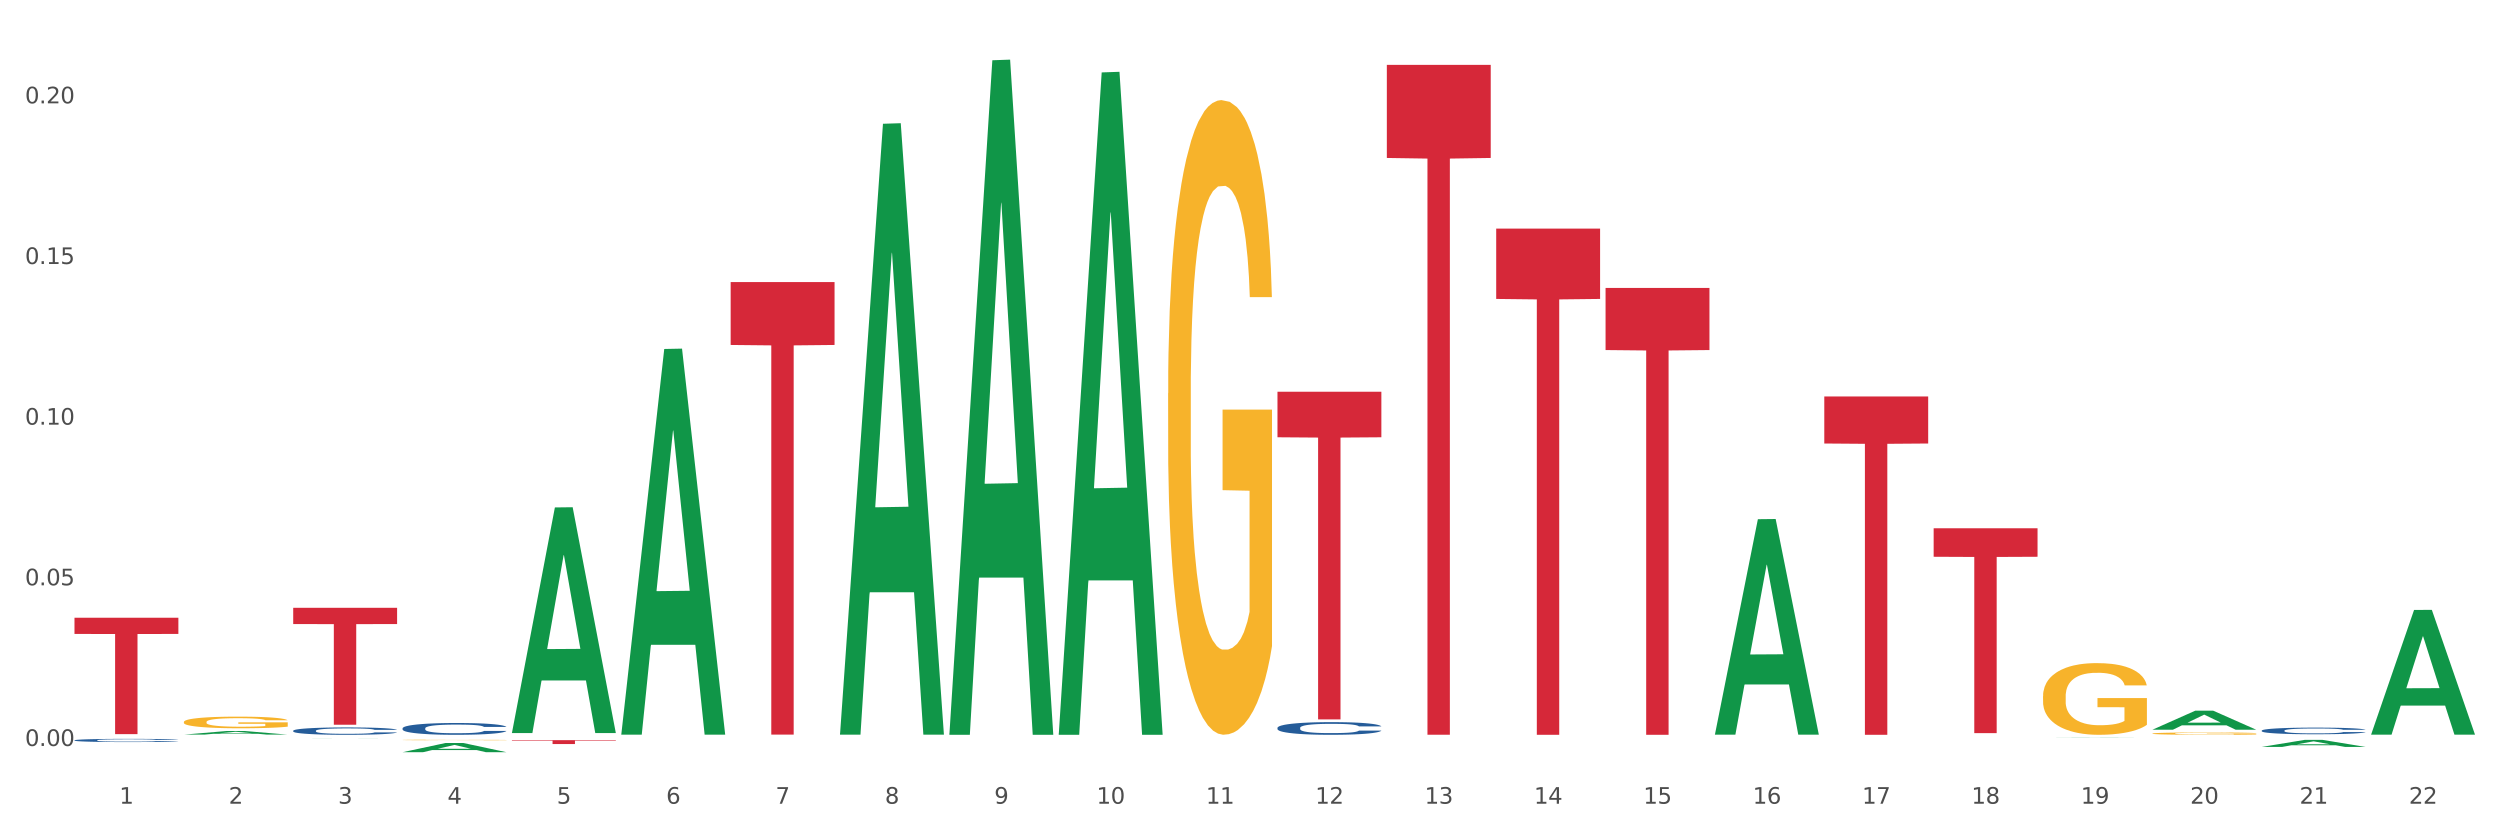<?xml version="1.0" encoding="utf-8" standalone="no"?>
<!DOCTYPE svg PUBLIC "-//W3C//DTD SVG 1.1//EN"
  "http://www.w3.org/Graphics/SVG/1.1/DTD/svg11.dtd">
<svg xmlns:xlink="http://www.w3.org/1999/xlink" width="1080pt" height="360pt" viewBox="0 0 1080 360" xmlns="http://www.w3.org/2000/svg" version="1.1">
 <rect x="0" y="0" width="1080" height="360" fill="#333333" stroke="none"/>
 <defs>
  <style type="text/css">*{stroke-linejoin: round; stroke-linecap: butt}</style>
 </defs>
 <g id="figure_1">
  <g id="patch_1">
   <path d="M 0 360 
L 1080 360 
L 1080 0 
L 0 0 
z
" style="fill: #ffffff; stroke: #ffffff; stroke-linejoin: miter"/>
  </g>
  <g id="axes_1">
   <g id="matplotlib.axis_1">
    <g id="xtick_1">
     <g id="text_1">
      <!-- 1 -->
      <g style="fill: #4d4d4d" transform="translate(51.562 347.204) scale(0.096 -0.096)">
       <defs>
        <path id="DejaVuSans-31" d="M 794 531 
L 1825 531 
L 1825 4091 
L 703 3866 
L 703 4441 
L 1819 4666 
L 2450 4666 
L 2450 531 
L 3481 531 
L 3481 0 
L 794 0 
L 794 531 
z
" transform="scale(0.016)"/>
       </defs>
       <use xlink:href="#DejaVuSans-31"/>
      </g>
     </g>
    </g>
    <g id="xtick_2">
     <g id="text_2">
      <!-- 2 -->
      <g style="fill: #4d4d4d" transform="translate(98.807 347.204) scale(0.096 -0.096)">
       <defs>
        <path id="DejaVuSans-32" d="M 1228 531 
L 3431 531 
L 3431 0 
L 469 0 
L 469 531 
Q 828 903 1448 1529 
Q 2069 2156 2228 2338 
Q 2531 2678 2651 2914 
Q 2772 3150 2772 3378 
Q 2772 3750 2511 3984 
Q 2250 4219 1831 4219 
Q 1534 4219 1204 4116 
Q 875 4013 500 3803 
L 500 4441 
Q 881 4594 1212 4672 
Q 1544 4750 1819 4750 
Q 2544 4750 2975 4387 
Q 3406 4025 3406 3419 
Q 3406 3131 3298 2873 
Q 3191 2616 2906 2266 
Q 2828 2175 2409 1742 
Q 1991 1309 1228 531 
z
" transform="scale(0.016)"/>
       </defs>
       <use xlink:href="#DejaVuSans-32"/>
      </g>
     </g>
    </g>
    <g id="xtick_3">
     <g id="text_3">
      <!-- 3 -->
      <g style="fill: #4d4d4d" transform="translate(146.052 347.204) scale(0.096 -0.096)">
       <defs>
        <path id="DejaVuSans-33" d="M 2597 2516 
Q 3050 2419 3304 2112 
Q 3559 1806 3559 1356 
Q 3559 666 3084 287 
Q 2609 -91 1734 -91 
Q 1441 -91 1130 -33 
Q 819 25 488 141 
L 488 750 
Q 750 597 1062 519 
Q 1375 441 1716 441 
Q 2309 441 2620 675 
Q 2931 909 2931 1356 
Q 2931 1769 2642 2001 
Q 2353 2234 1838 2234 
L 1294 2234 
L 1294 2753 
L 1863 2753 
Q 2328 2753 2575 2939 
Q 2822 3125 2822 3475 
Q 2822 3834 2567 4026 
Q 2313 4219 1838 4219 
Q 1578 4219 1281 4162 
Q 984 4106 628 3988 
L 628 4550 
Q 988 4650 1302 4700 
Q 1616 4750 1894 4750 
Q 2613 4750 3031 4423 
Q 3450 4097 3450 3541 
Q 3450 3153 3228 2886 
Q 3006 2619 2597 2516 
z
" transform="scale(0.016)"/>
       </defs>
       <use xlink:href="#DejaVuSans-33"/>
      </g>
     </g>
    </g>
    <g id="xtick_4">
     <g id="text_4">
      <!-- 4 -->
      <g style="fill: #4d4d4d" transform="translate(193.297 347.204) scale(0.096 -0.096)">
       <defs>
        <path id="DejaVuSans-34" d="M 2419 4116 
L 825 1625 
L 2419 1625 
L 2419 4116 
z
M 2253 4666 
L 3047 4666 
L 3047 1625 
L 3713 1625 
L 3713 1100 
L 3047 1100 
L 3047 0 
L 2419 0 
L 2419 1100 
L 313 1100 
L 313 1709 
L 2253 4666 
z
" transform="scale(0.016)"/>
       </defs>
       <use xlink:href="#DejaVuSans-34"/>
      </g>
     </g>
    </g>
    <g id="xtick_5">
     <g id="text_5">
      <!-- 5 -->
      <g style="fill: #4d4d4d" transform="translate(240.542 347.204) scale(0.096 -0.096)">
       <defs>
        <path id="DejaVuSans-35" d="M 691 4666 
L 3169 4666 
L 3169 4134 
L 1269 4134 
L 1269 2991 
Q 1406 3038 1543 3061 
Q 1681 3084 1819 3084 
Q 2600 3084 3056 2656 
Q 3513 2228 3513 1497 
Q 3513 744 3044 326 
Q 2575 -91 1722 -91 
Q 1428 -91 1123 -41 
Q 819 9 494 109 
L 494 744 
Q 775 591 1075 516 
Q 1375 441 1709 441 
Q 2250 441 2565 725 
Q 2881 1009 2881 1497 
Q 2881 1984 2565 2268 
Q 2250 2553 1709 2553 
Q 1456 2553 1204 2497 
Q 953 2441 691 2322 
L 691 4666 
z
" transform="scale(0.016)"/>
       </defs>
       <use xlink:href="#DejaVuSans-35"/>
      </g>
     </g>
    </g>
    <g id="xtick_6">
     <g id="text_6">
      <!-- 6 -->
      <g style="fill: #4d4d4d" transform="translate(287.787 347.204) scale(0.096 -0.096)">
       <defs>
        <path id="DejaVuSans-36" d="M 2113 2584 
Q 1688 2584 1439 2293 
Q 1191 2003 1191 1497 
Q 1191 994 1439 701 
Q 1688 409 2113 409 
Q 2538 409 2786 701 
Q 3034 994 3034 1497 
Q 3034 2003 2786 2293 
Q 2538 2584 2113 2584 
z
M 3366 4563 
L 3366 3988 
Q 3128 4100 2886 4159 
Q 2644 4219 2406 4219 
Q 1781 4219 1451 3797 
Q 1122 3375 1075 2522 
Q 1259 2794 1537 2939 
Q 1816 3084 2150 3084 
Q 2853 3084 3261 2657 
Q 3669 2231 3669 1497 
Q 3669 778 3244 343 
Q 2819 -91 2113 -91 
Q 1303 -91 875 529 
Q 447 1150 447 2328 
Q 447 3434 972 4092 
Q 1497 4750 2381 4750 
Q 2619 4750 2861 4703 
Q 3103 4656 3366 4563 
z
" transform="scale(0.016)"/>
       </defs>
       <use xlink:href="#DejaVuSans-36"/>
      </g>
     </g>
    </g>
    <g id="xtick_7">
     <g id="text_7">
      <!-- 7 -->
      <g style="fill: #4d4d4d" transform="translate(335.032 347.204) scale(0.096 -0.096)">
       <defs>
        <path id="DejaVuSans-37" d="M 525 4666 
L 3525 4666 
L 3525 4397 
L 1831 0 
L 1172 0 
L 2766 4134 
L 525 4134 
L 525 4666 
z
" transform="scale(0.016)"/>
       </defs>
       <use xlink:href="#DejaVuSans-37"/>
      </g>
     </g>
    </g>
    <g id="xtick_8">
     <g id="text_8">
      <!-- 8 -->
      <g style="fill: #4d4d4d" transform="translate(382.276 347.204) scale(0.096 -0.096)">
       <defs>
        <path id="DejaVuSans-38" d="M 2034 2216 
Q 1584 2216 1326 1975 
Q 1069 1734 1069 1313 
Q 1069 891 1326 650 
Q 1584 409 2034 409 
Q 2484 409 2743 651 
Q 3003 894 3003 1313 
Q 3003 1734 2745 1975 
Q 2488 2216 2034 2216 
z
M 1403 2484 
Q 997 2584 770 2862 
Q 544 3141 544 3541 
Q 544 4100 942 4425 
Q 1341 4750 2034 4750 
Q 2731 4750 3128 4425 
Q 3525 4100 3525 3541 
Q 3525 3141 3298 2862 
Q 3072 2584 2669 2484 
Q 3125 2378 3379 2068 
Q 3634 1759 3634 1313 
Q 3634 634 3220 271 
Q 2806 -91 2034 -91 
Q 1263 -91 848 271 
Q 434 634 434 1313 
Q 434 1759 690 2068 
Q 947 2378 1403 2484 
z
M 1172 3481 
Q 1172 3119 1398 2916 
Q 1625 2713 2034 2713 
Q 2441 2713 2670 2916 
Q 2900 3119 2900 3481 
Q 2900 3844 2670 4047 
Q 2441 4250 2034 4250 
Q 1625 4250 1398 4047 
Q 1172 3844 1172 3481 
z
" transform="scale(0.016)"/>
       </defs>
       <use xlink:href="#DejaVuSans-38"/>
      </g>
     </g>
    </g>
    <g id="xtick_9">
     <g id="text_9">
      <!-- 9 -->
      <g style="fill: #4d4d4d" transform="translate(429.521 347.204) scale(0.096 -0.096)">
       <defs>
        <path id="DejaVuSans-39" d="M 703 97 
L 703 672 
Q 941 559 1184 500 
Q 1428 441 1663 441 
Q 2288 441 2617 861 
Q 2947 1281 2994 2138 
Q 2813 1869 2534 1725 
Q 2256 1581 1919 1581 
Q 1219 1581 811 2004 
Q 403 2428 403 3163 
Q 403 3881 828 4315 
Q 1253 4750 1959 4750 
Q 2769 4750 3195 4129 
Q 3622 3509 3622 2328 
Q 3622 1225 3098 567 
Q 2575 -91 1691 -91 
Q 1453 -91 1209 -44 
Q 966 3 703 97 
z
M 1959 2075 
Q 2384 2075 2632 2365 
Q 2881 2656 2881 3163 
Q 2881 3666 2632 3958 
Q 2384 4250 1959 4250 
Q 1534 4250 1286 3958 
Q 1038 3666 1038 3163 
Q 1038 2656 1286 2365 
Q 1534 2075 1959 2075 
z
" transform="scale(0.016)"/>
       </defs>
       <use xlink:href="#DejaVuSans-39"/>
      </g>
     </g>
    </g>
    <g id="xtick_10">
     <g id="text_10">
      <!-- 10 -->
      <g style="fill: #4d4d4d" transform="translate(473.712 347.204) scale(0.096 -0.096)">
       <defs>
        <path id="DejaVuSans-30" d="M 2034 4250 
Q 1547 4250 1301 3770 
Q 1056 3291 1056 2328 
Q 1056 1369 1301 889 
Q 1547 409 2034 409 
Q 2525 409 2770 889 
Q 3016 1369 3016 2328 
Q 3016 3291 2770 3770 
Q 2525 4250 2034 4250 
z
M 2034 4750 
Q 2819 4750 3233 4129 
Q 3647 3509 3647 2328 
Q 3647 1150 3233 529 
Q 2819 -91 2034 -91 
Q 1250 -91 836 529 
Q 422 1150 422 2328 
Q 422 3509 836 4129 
Q 1250 4750 2034 4750 
z
" transform="scale(0.016)"/>
       </defs>
       <use xlink:href="#DejaVuSans-31"/>
       <use xlink:href="#DejaVuSans-30" transform="translate(63.623 0)"/>
      </g>
     </g>
    </g>
    <g id="xtick_11">
     <g id="text_11">
      <!-- 11 -->
      <g style="fill: #4d4d4d" transform="translate(520.957 347.204) scale(0.096 -0.096)">
       <use xlink:href="#DejaVuSans-31"/>
       <use xlink:href="#DejaVuSans-31" transform="translate(63.623 0)"/>
      </g>
     </g>
    </g>
    <g id="xtick_12">
     <g id="text_12">
      <!-- 12 -->
      <g style="fill: #4d4d4d" transform="translate(568.202 347.204) scale(0.096 -0.096)">
       <use xlink:href="#DejaVuSans-31"/>
       <use xlink:href="#DejaVuSans-32" transform="translate(63.623 0)"/>
      </g>
     </g>
    </g>
    <g id="xtick_13">
     <g id="text_13">
      <!-- 13 -->
      <g style="fill: #4d4d4d" transform="translate(615.447 347.204) scale(0.096 -0.096)">
       <use xlink:href="#DejaVuSans-31"/>
       <use xlink:href="#DejaVuSans-33" transform="translate(63.623 0)"/>
      </g>
     </g>
    </g>
    <g id="xtick_14">
     <g id="text_14">
      <!-- 14 -->
      <g style="fill: #4d4d4d" transform="translate(662.692 347.204) scale(0.096 -0.096)">
       <use xlink:href="#DejaVuSans-31"/>
       <use xlink:href="#DejaVuSans-34" transform="translate(63.623 0)"/>
      </g>
     </g>
    </g>
    <g id="xtick_15">
     <g id="text_15">
      <!-- 15 -->
      <g style="fill: #4d4d4d" transform="translate(709.937 347.204) scale(0.096 -0.096)">
       <use xlink:href="#DejaVuSans-31"/>
       <use xlink:href="#DejaVuSans-35" transform="translate(63.623 0)"/>
      </g>
     </g>
    </g>
    <g id="xtick_16">
     <g id="text_16">
      <!-- 16 -->
      <g style="fill: #4d4d4d" transform="translate(757.181 347.204) scale(0.096 -0.096)">
       <use xlink:href="#DejaVuSans-31"/>
       <use xlink:href="#DejaVuSans-36" transform="translate(63.623 0)"/>
      </g>
     </g>
    </g>
    <g id="xtick_17">
     <g id="text_17">
      <!-- 17 -->
      <g style="fill: #4d4d4d" transform="translate(804.426 347.204) scale(0.096 -0.096)">
       <use xlink:href="#DejaVuSans-31"/>
       <use xlink:href="#DejaVuSans-37" transform="translate(63.623 0)"/>
      </g>
     </g>
    </g>
    <g id="xtick_18">
     <g id="text_18">
      <!-- 18 -->
      <g style="fill: #4d4d4d" transform="translate(851.671 347.204) scale(0.096 -0.096)">
       <use xlink:href="#DejaVuSans-31"/>
       <use xlink:href="#DejaVuSans-38" transform="translate(63.623 0)"/>
      </g>
     </g>
    </g>
    <g id="xtick_19">
     <g id="text_19">
      <!-- 19 -->
      <g style="fill: #4d4d4d" transform="translate(898.916 347.204) scale(0.096 -0.096)">
       <use xlink:href="#DejaVuSans-31"/>
       <use xlink:href="#DejaVuSans-39" transform="translate(63.623 0)"/>
      </g>
     </g>
    </g>
    <g id="xtick_20">
     <g id="text_20">
      <!-- 20 -->
      <g style="fill: #4d4d4d" transform="translate(946.161 347.204) scale(0.096 -0.096)">
       <use xlink:href="#DejaVuSans-32"/>
       <use xlink:href="#DejaVuSans-30" transform="translate(63.623 0)"/>
      </g>
     </g>
    </g>
    <g id="xtick_21">
     <g id="text_21">
      <!-- 21 -->
      <g style="fill: #4d4d4d" transform="translate(993.406 347.204) scale(0.096 -0.096)">
       <use xlink:href="#DejaVuSans-32"/>
       <use xlink:href="#DejaVuSans-31" transform="translate(63.623 0)"/>
      </g>
     </g>
    </g>
    <g id="xtick_22">
     <g id="text_22">
      <!-- 22 -->
      <g style="fill: #4d4d4d" transform="translate(1040.651 347.204) scale(0.096 -0.096)">
       <use xlink:href="#DejaVuSans-32"/>
       <use xlink:href="#DejaVuSans-32" transform="translate(63.623 0)"/>
      </g>
     </g>
    </g>
    <g id="xtick_23"/>
    <g id="xtick_24"/>
    <g id="xtick_25"/>
    <g id="xtick_26"/>
    <g id="xtick_27"/>
    <g id="xtick_28"/>
    <g id="xtick_29"/>
    <g id="xtick_30"/>
    <g id="xtick_31"/>
    <g id="xtick_32"/>
    <g id="xtick_33"/>
    <g id="xtick_34"/>
    <g id="xtick_35"/>
    <g id="xtick_36"/>
    <g id="xtick_37"/>
    <g id="xtick_38"/>
    <g id="xtick_39"/>
    <g id="xtick_40"/>
    <g id="xtick_41"/>
    <g id="xtick_42"/>
    <g id="xtick_43"/>
   </g>
   <g id="matplotlib.axis_2">
    <g id="ytick_1">
     <g id="text_23">
      <!-- 0.00 -->
      <g style="fill: #4d4d4d" transform="translate(10.8 322.257) scale(0.096 -0.096)">
       <defs>
        <path id="DejaVuSans-2e" d="M 684 794 
L 1344 794 
L 1344 0 
L 684 0 
L 684 794 
z
" transform="scale(0.016)"/>
       </defs>
       <use xlink:href="#DejaVuSans-30"/>
       <use xlink:href="#DejaVuSans-2e" transform="translate(63.623 0)"/>
       <use xlink:href="#DejaVuSans-30" transform="translate(95.41 0)"/>
       <use xlink:href="#DejaVuSans-30" transform="translate(159.033 0)"/>
      </g>
     </g>
    </g>
    <g id="ytick_2">
     <g id="text_24">
      <!-- 0.05 -->
      <g style="fill: #4d4d4d" transform="translate(10.8 252.856) scale(0.096 -0.096)">
       <use xlink:href="#DejaVuSans-30"/>
       <use xlink:href="#DejaVuSans-2e" transform="translate(63.623 0)"/>
       <use xlink:href="#DejaVuSans-30" transform="translate(95.41 0)"/>
       <use xlink:href="#DejaVuSans-35" transform="translate(159.033 0)"/>
      </g>
     </g>
    </g>
    <g id="ytick_3">
     <g id="text_25">
      <!-- 0.10 -->
      <g style="fill: #4d4d4d" transform="translate(10.8 183.454) scale(0.096 -0.096)">
       <use xlink:href="#DejaVuSans-30"/>
       <use xlink:href="#DejaVuSans-2e" transform="translate(63.623 0)"/>
       <use xlink:href="#DejaVuSans-31" transform="translate(95.41 0)"/>
       <use xlink:href="#DejaVuSans-30" transform="translate(159.033 0)"/>
      </g>
     </g>
    </g>
    <g id="ytick_4">
     <g id="text_26">
      <!-- 0.15 -->
      <g style="fill: #4d4d4d" transform="translate(10.8 114.052) scale(0.096 -0.096)">
       <use xlink:href="#DejaVuSans-30"/>
       <use xlink:href="#DejaVuSans-2e" transform="translate(63.623 0)"/>
       <use xlink:href="#DejaVuSans-31" transform="translate(95.41 0)"/>
       <use xlink:href="#DejaVuSans-35" transform="translate(159.033 0)"/>
      </g>
     </g>
    </g>
    <g id="ytick_5">
     <g id="text_27">
      <!-- 0.20 -->
      <g style="fill: #4d4d4d" transform="translate(10.8 44.651) scale(0.096 -0.096)">
       <use xlink:href="#DejaVuSans-30"/>
       <use xlink:href="#DejaVuSans-2e" transform="translate(63.623 0)"/>
       <use xlink:href="#DejaVuSans-32" transform="translate(95.41 0)"/>
       <use xlink:href="#DejaVuSans-30" transform="translate(159.033 0)"/>
      </g>
     </g>
    </g>
    <g id="ytick_6"/>
    <g id="ytick_7"/>
    <g id="ytick_8"/>
    <g id="ytick_9"/>
   </g>
   <g id="PolyCollection_1">
    <path d="M 79.42 317.359 
L 79.466 317.358 
L 97.974 315.788 
L 105.655 315.786 
L 124.303 317.362 
L 115.419 317.362 
L 111.393 316.995 
L 92.283 316.995 
L 92.144 317.001 
L 88.258 317.362 
L 79.42 317.362 
L 79.42 317.359 
L 94.689 316.776 
L 108.987 316.775 
L 101.907 316.122 
L 101.815 316.119 
L 101.722 316.124 
L 94.643 316.775 
L 94.689 316.776 
L 79.42 317.359 
z
" clip-path="url(#pd5b0587db9)" style="fill: #109648"/>
    <path d="M 126.665 315.679 
L 126.718 315.676 
L 126.718 315.594 
L 126.877 315.483 
L 127.461 315.279 
L 128.203 315.124 
L 129.477 314.943 
L 130.166 314.868 
L 131.068 314.783 
L 132.925 314.646 
L 135.047 314.529 
L 136.533 314.465 
L 137.647 314.424 
L 140.14 314.351 
L 141.573 314.319 
L 143.058 314.293 
L 144.331 314.275 
L 146.453 314.255 
L 148.151 314.246 
L 150.114 314.243 
L 151.759 314.246 
L 153.934 314.258 
L 157.117 314.293 
L 158.337 314.313 
L 159.982 314.348 
L 161.68 314.395 
L 163.059 314.441 
L 164.651 314.509 
L 166.295 314.596 
L 167.887 314.707 
L 169.001 314.809 
L 169.903 314.917 
L 170.699 315.048 
L 171.282 315.191 
L 171.547 315.311 
L 161.839 315.311 
L 161.573 315.203 
L 161.043 315.086 
L 160.512 315.008 
L 159.929 314.943 
L 159.027 314.87 
L 158.231 314.824 
L 156.905 314.768 
L 155.685 314.733 
L 154.677 314.713 
L 153.456 314.695 
L 150.857 314.678 
L 149 314.678 
L 147.833 314.684 
L 146.4 314.698 
L 145.18 314.719 
L 143.748 314.754 
L 142.634 314.792 
L 141.52 314.841 
L 140.883 314.876 
L 139.928 314.94 
L 139.291 314.993 
L 138.442 315.083 
L 137.965 315.148 
L 137.116 315.314 
L 136.745 315.437 
L 136.586 315.521 
L 136.48 315.615 
L 136.48 316.07 
L 136.798 316.274 
L 137.063 316.362 
L 137.488 316.461 
L 138.283 316.589 
L 139.45 316.715 
L 140.671 316.805 
L 141.679 316.861 
L 142.634 316.902 
L 143.589 316.934 
L 144.756 316.963 
L 145.711 316.98 
L 147.143 316.998 
L 148.841 317.007 
L 150.167 317.007 
L 152.873 316.992 
L 154.093 316.977 
L 155.26 316.957 
L 156.533 316.925 
L 157.541 316.89 
L 158.125 316.864 
L 159.08 316.808 
L 159.823 316.75 
L 160.459 316.683 
L 160.884 316.624 
L 161.361 316.537 
L 161.733 316.438 
L 161.839 316.385 
L 171.547 316.385 
L 171.335 316.49 
L 170.964 316.592 
L 170.221 316.729 
L 169.637 316.808 
L 168.736 316.904 
L 167.781 316.986 
L 166.454 317.077 
L 165.234 317.144 
L 163.961 317.202 
L 162.581 317.255 
L 160.088 317.328 
L 159.186 317.348 
L 157.276 317.383 
L 155.791 317.403 
L 153.616 317.424 
L 151.387 317.436 
L 149.053 317.438 
L 146.984 317.433 
L 144.703 317.415 
L 143.27 317.398 
L 141.679 317.371 
L 139.822 317.33 
L 138.071 317.281 
L 136.426 317.223 
L 134.888 317.155 
L 133.456 317.08 
L 131.599 316.954 
L 130.219 316.831 
L 129.211 316.718 
L 128.522 316.621 
L 127.832 316.499 
L 127.461 316.414 
L 126.877 316.21 
L 126.665 316.02 
L 126.665 315.679 
z
" clip-path="url(#pd5b0587db9)" style="fill: #255c99"/>
    <path d="M 929.828 316.893 
L 929.881 316.892 
L 929.881 316.859 
L 929.987 316.83 
L 930.516 316.761 
L 931.311 316.704 
L 931.894 316.673 
L 932.477 316.648 
L 933.166 316.623 
L 934.014 316.597 
L 935.551 316.559 
L 936.504 316.54 
L 937.67 316.519 
L 939.79 316.49 
L 941.326 316.473 
L 942.916 316.459 
L 945.513 316.443 
L 947.208 316.435 
L 949.01 316.43 
L 951.183 316.426 
L 952.825 316.425 
L 956.429 316.428 
L 959.502 316.436 
L 960.986 316.443 
L 962.893 316.454 
L 963.9 316.461 
L 965.543 316.476 
L 967.239 316.495 
L 968.404 316.512 
L 970.153 316.544 
L 971.478 316.575 
L 972.697 316.614 
L 973.333 316.641 
L 973.809 316.666 
L 974.233 316.694 
L 974.657 316.74 
L 965.119 316.74 
L 964.748 316.707 
L 964.165 316.677 
L 963.317 316.647 
L 962.576 316.629 
L 961.304 316.606 
L 960.138 316.591 
L 958.919 316.58 
L 957.435 316.57 
L 956.27 316.566 
L 954.627 316.562 
L 951.395 316.563 
L 949.222 316.57 
L 947.738 316.58 
L 946.784 316.588 
L 945.937 316.597 
L 944.983 316.61 
L 943.87 316.63 
L 943.075 316.647 
L 942.28 316.669 
L 941.644 316.692 
L 941.062 316.718 
L 940.585 316.745 
L 940.214 316.774 
L 939.896 316.809 
L 939.631 316.867 
L 939.631 316.994 
L 939.737 317.023 
L 940.002 317.061 
L 940.32 317.09 
L 940.85 317.124 
L 941.326 317.147 
L 942.227 317.18 
L 943.234 317.208 
L 944.029 317.226 
L 944.824 317.24 
L 946.202 317.261 
L 947.738 317.277 
L 949.063 317.288 
L 950.865 317.297 
L 952.083 317.301 
L 953.143 317.302 
L 955.74 317.302 
L 957.594 317.3 
L 959.661 317.293 
L 961.251 317.285 
L 962.576 317.275 
L 964.059 317.258 
L 965.013 317.242 
L 965.013 317.049 
L 953.355 317.048 
L 953.355 316.919 
L 974.71 316.919 
L 974.71 317.297 
L 973.809 317.316 
L 972.803 317.334 
L 971.743 317.35 
L 970.153 317.369 
L 968.245 317.388 
L 966.55 317.401 
L 964.748 317.412 
L 962.629 317.422 
L 959.873 317.431 
L 958.177 317.435 
L 956.058 317.438 
L 953.567 317.438 
L 951.395 317.437 
L 949.275 317.432 
L 947.049 317.424 
L 944.877 317.412 
L 943.234 317.4 
L 941.591 317.385 
L 939.843 317.365 
L 938.465 317.347 
L 937.405 317.33 
L 936.239 317.309 
L 934.968 317.281 
L 934.014 317.256 
L 933.166 317.23 
L 932.265 317.197 
L 931.629 317.168 
L 930.993 317.132 
L 930.622 317.105 
L 930.199 317.064 
L 929.881 317.005 
L 929.828 316.893 
z
" clip-path="url(#pd5b0587db9)" style="fill: #f7b32b"/>
    <path d="M 79.42 311.912 
L 79.473 311.907 
L 79.473 311.742 
L 79.579 311.6 
L 80.109 311.255 
L 80.904 310.971 
L 81.486 310.819 
L 82.069 310.695 
L 82.758 310.572 
L 83.606 310.443 
L 85.143 310.255 
L 86.097 310.158 
L 87.262 310.057 
L 89.382 309.911 
L 90.919 309.828 
L 92.508 309.759 
L 95.105 309.676 
L 96.801 309.64 
L 98.602 309.612 
L 100.775 309.594 
L 102.418 309.589 
L 106.021 309.603 
L 109.094 309.644 
L 110.578 309.676 
L 112.486 309.732 
L 113.493 309.768 
L 115.135 309.842 
L 116.831 309.938 
L 117.997 310.021 
L 119.745 310.177 
L 121.07 310.333 
L 122.289 310.526 
L 122.925 310.659 
L 123.402 310.783 
L 123.826 310.925 
L 124.25 311.15 
L 114.711 311.15 
L 114.34 310.989 
L 113.757 310.838 
L 112.91 310.691 
L 112.168 310.599 
L 110.896 310.484 
L 109.73 310.411 
L 108.511 310.356 
L 107.028 310.31 
L 105.862 310.287 
L 104.219 310.269 
L 100.987 310.273 
L 98.814 310.31 
L 97.331 310.356 
L 96.377 310.397 
L 95.529 310.443 
L 94.575 310.507 
L 93.462 310.604 
L 92.667 310.691 
L 91.873 310.801 
L 91.237 310.911 
L 90.654 311.04 
L 90.177 311.177 
L 89.806 311.32 
L 89.488 311.494 
L 89.223 311.783 
L 89.223 312.412 
L 89.329 312.554 
L 89.594 312.742 
L 89.912 312.885 
L 90.442 313.055 
L 90.919 313.169 
L 91.82 313.335 
L 92.826 313.472 
L 93.621 313.559 
L 94.416 313.633 
L 95.794 313.734 
L 97.331 313.816 
L 98.655 313.867 
L 100.457 313.913 
L 101.676 313.931 
L 102.736 313.94 
L 105.332 313.94 
L 107.187 313.927 
L 109.253 313.894 
L 110.843 313.853 
L 112.168 313.803 
L 113.651 313.72 
L 114.605 313.642 
L 114.605 312.683 
L 102.947 312.678 
L 102.947 312.04 
L 124.303 312.04 
L 124.303 313.913 
L 123.402 314.009 
L 122.395 314.096 
L 121.335 314.174 
L 119.745 314.271 
L 117.838 314.363 
L 116.142 314.427 
L 114.34 314.482 
L 112.221 314.532 
L 109.465 314.578 
L 107.77 314.597 
L 105.65 314.61 
L 103.159 314.615 
L 100.987 314.606 
L 98.867 314.583 
L 96.642 314.542 
L 94.469 314.482 
L 92.826 314.422 
L 91.184 314.349 
L 89.435 314.252 
L 88.057 314.161 
L 86.997 314.078 
L 85.832 313.973 
L 84.56 313.835 
L 83.606 313.711 
L 82.758 313.582 
L 81.857 313.417 
L 81.222 313.275 
L 80.586 313.096 
L 80.215 312.963 
L 79.791 312.756 
L 79.473 312.467 
L 79.42 311.912 
z
" clip-path="url(#pd5b0587db9)" style="fill: #f7b32b"/>
    <path d="M 882.583 300.779 
L 882.636 300.75 
L 882.636 299.732 
L 882.742 298.855 
L 883.272 296.734 
L 884.066 294.98 
L 884.649 294.047 
L 885.232 293.283 
L 885.921 292.52 
L 886.769 291.728 
L 888.306 290.568 
L 889.26 289.974 
L 890.425 289.352 
L 892.545 288.447 
L 894.082 287.937 
L 895.671 287.513 
L 898.268 287.004 
L 899.964 286.778 
L 901.765 286.608 
L 903.938 286.495 
L 905.58 286.467 
L 909.184 286.551 
L 912.257 286.806 
L 913.741 287.004 
L 915.649 287.343 
L 916.655 287.57 
L 918.298 288.022 
L 919.994 288.616 
L 921.16 289.125 
L 922.908 290.087 
L 924.233 291.049 
L 925.452 292.237 
L 926.088 293.057 
L 926.565 293.821 
L 926.988 294.697 
L 927.412 296.083 
L 917.874 296.083 
L 917.503 295.093 
L 916.92 294.16 
L 916.072 293.255 
L 915.331 292.689 
L 914.059 291.982 
L 912.893 291.53 
L 911.674 291.19 
L 910.191 290.907 
L 909.025 290.766 
L 907.382 290.653 
L 904.15 290.681 
L 901.977 290.907 
L 900.493 291.19 
L 899.54 291.445 
L 898.692 291.728 
L 897.738 292.124 
L 896.625 292.718 
L 895.83 293.255 
L 895.035 293.934 
L 894.4 294.613 
L 893.817 295.405 
L 893.34 296.253 
L 892.969 297.13 
L 892.651 298.205 
L 892.386 299.987 
L 892.386 303.862 
L 892.492 304.739 
L 892.757 305.898 
L 893.075 306.775 
L 893.605 307.822 
L 894.082 308.529 
L 894.982 309.547 
L 895.989 310.396 
L 896.784 310.933 
L 897.579 311.386 
L 898.957 312.008 
L 900.493 312.517 
L 901.818 312.828 
L 903.62 313.111 
L 904.839 313.224 
L 905.898 313.281 
L 908.495 313.281 
L 910.35 313.196 
L 912.416 312.998 
L 914.006 312.743 
L 915.331 312.432 
L 916.814 311.923 
L 917.768 311.442 
L 917.768 305.531 
L 906.11 305.502 
L 906.11 301.571 
L 927.465 301.571 
L 927.465 313.111 
L 926.565 313.705 
L 925.558 314.242 
L 924.498 314.723 
L 922.908 315.317 
L 921.001 315.883 
L 919.305 316.279 
L 917.503 316.618 
L 915.384 316.929 
L 912.628 317.212 
L 910.932 317.325 
L 908.813 317.41 
L 906.322 317.438 
L 904.15 317.382 
L 902.03 317.24 
L 899.805 316.986 
L 897.632 316.618 
L 895.989 316.25 
L 894.347 315.798 
L 892.598 315.204 
L 891.22 314.638 
L 890.16 314.129 
L 888.995 313.479 
L 887.723 312.63 
L 886.769 311.866 
L 885.921 311.074 
L 885.02 310.056 
L 884.384 309.179 
L 883.749 308.076 
L 883.378 307.256 
L 882.954 305.983 
L 882.636 304.201 
L 882.583 300.779 
z
" clip-path="url(#pd5b0587db9)" style="fill: #f7b32b"/>
    <path d="M 504.624 169.932 
L 504.677 169.681 
L 504.677 160.667 
L 504.783 152.905 
L 505.313 134.125 
L 506.107 118.601 
L 506.69 110.338 
L 507.273 103.577 
L 507.962 96.816 
L 508.81 89.805 
L 510.347 79.539 
L 511.301 74.281 
L 512.466 68.772 
L 514.586 60.759 
L 516.123 56.252 
L 517.712 52.496 
L 520.309 47.989 
L 522.005 45.986 
L 523.806 44.484 
L 525.979 43.482 
L 527.621 43.232 
L 531.225 43.983 
L 534.298 46.236 
L 535.782 47.989 
L 537.69 50.994 
L 538.696 52.997 
L 540.339 57.003 
L 542.035 62.262 
L 543.201 66.769 
L 544.949 75.282 
L 546.274 83.796 
L 547.493 94.312 
L 548.129 101.574 
L 548.606 108.335 
L 549.029 116.097 
L 549.453 128.366 
L 539.915 128.366 
L 539.544 119.602 
L 538.961 111.339 
L 538.114 103.327 
L 537.372 98.319 
L 536.1 92.059 
L 534.934 88.052 
L 533.715 85.048 
L 532.232 82.544 
L 531.066 81.292 
L 529.423 80.29 
L 526.191 80.541 
L 524.018 82.544 
L 522.534 85.048 
L 521.581 87.301 
L 520.733 89.805 
L 519.779 93.311 
L 518.666 98.569 
L 517.871 103.327 
L 517.076 109.336 
L 516.441 115.346 
L 515.858 122.357 
L 515.381 129.869 
L 515.01 137.631 
L 514.692 147.146 
L 514.427 162.921 
L 514.427 197.225 
L 514.533 204.987 
L 514.798 215.253 
L 515.116 223.016 
L 515.646 232.28 
L 516.123 238.54 
L 517.023 247.554 
L 518.03 255.066 
L 518.825 259.824 
L 519.62 263.83 
L 520.998 269.339 
L 522.534 273.846 
L 523.859 276.6 
L 525.661 279.104 
L 526.88 280.106 
L 527.939 280.607 
L 530.536 280.607 
L 532.391 279.855 
L 534.457 278.103 
L 536.047 275.849 
L 537.372 273.095 
L 538.855 268.588 
L 539.809 264.331 
L 539.809 211.998 
L 528.151 211.748 
L 528.151 176.943 
L 549.506 176.943 
L 549.506 279.104 
L 548.606 284.363 
L 547.599 289.12 
L 546.539 293.377 
L 544.949 298.635 
L 543.042 303.643 
L 541.346 307.149 
L 539.544 310.153 
L 537.425 312.908 
L 534.669 315.412 
L 532.973 316.413 
L 530.854 317.164 
L 528.363 317.415 
L 526.191 316.914 
L 524.071 315.662 
L 521.846 313.408 
L 519.673 310.153 
L 518.03 306.898 
L 516.388 302.892 
L 514.639 297.634 
L 513.261 292.626 
L 512.201 288.119 
L 511.036 282.359 
L 509.764 274.848 
L 508.81 268.087 
L 507.962 261.076 
L 507.061 252.062 
L 506.425 244.299 
L 505.79 234.534 
L 505.419 227.272 
L 504.995 216.005 
L 504.677 200.23 
L 504.624 169.932 
z
" clip-path="url(#pd5b0587db9)" style="fill: #f7b32b"/>
    <path d="M 173.91 319.661 
L 173.963 319.661 
L 173.963 319.652 
L 174.069 319.645 
L 174.598 319.627 
L 175.393 319.612 
L 175.976 319.604 
L 176.559 319.597 
L 177.248 319.591 
L 178.096 319.584 
L 179.633 319.574 
L 180.586 319.569 
L 181.752 319.564 
L 183.872 319.556 
L 185.408 319.552 
L 186.998 319.549 
L 189.595 319.544 
L 191.29 319.542 
L 193.092 319.541 
L 195.265 319.54 
L 196.907 319.54 
L 200.511 319.54 
L 203.584 319.543 
L 205.068 319.544 
L 206.975 319.547 
L 207.982 319.549 
L 209.625 319.553 
L 211.321 319.558 
L 212.486 319.562 
L 214.235 319.57 
L 215.56 319.579 
L 216.779 319.589 
L 217.415 319.596 
L 217.891 319.602 
L 218.315 319.609 
L 218.739 319.621 
L 209.201 319.621 
L 208.83 319.613 
L 208.247 319.605 
L 207.399 319.597 
L 206.658 319.592 
L 205.386 319.586 
L 204.22 319.583 
L 203.001 319.58 
L 201.517 319.577 
L 200.352 319.576 
L 198.709 319.575 
L 195.477 319.575 
L 193.304 319.577 
L 191.82 319.58 
L 190.866 319.582 
L 190.019 319.584 
L 189.065 319.588 
L 187.952 319.593 
L 187.157 319.597 
L 186.362 319.603 
L 185.726 319.609 
L 185.144 319.615 
L 184.667 319.623 
L 184.296 319.63 
L 183.978 319.639 
L 183.713 319.654 
L 183.713 319.687 
L 183.819 319.695 
L 184.084 319.704 
L 184.402 319.712 
L 184.932 319.721 
L 185.408 319.727 
L 186.309 319.735 
L 187.316 319.742 
L 188.111 319.747 
L 188.906 319.751 
L 190.284 319.756 
L 191.82 319.76 
L 193.145 319.763 
L 194.947 319.765 
L 196.165 319.766 
L 197.225 319.767 
L 199.822 319.767 
L 201.676 319.766 
L 203.743 319.764 
L 205.333 319.762 
L 206.658 319.76 
L 208.141 319.755 
L 209.095 319.751 
L 209.095 319.701 
L 197.437 319.701 
L 197.437 319.668 
L 218.792 319.668 
L 218.792 319.765 
L 217.891 319.77 
L 216.885 319.775 
L 215.825 319.779 
L 214.235 319.784 
L 212.327 319.789 
L 210.632 319.792 
L 208.83 319.795 
L 206.711 319.798 
L 203.955 319.8 
L 202.259 319.801 
L 200.14 319.802 
L 197.649 319.802 
L 195.477 319.802 
L 193.357 319.8 
L 191.131 319.798 
L 188.959 319.795 
L 187.316 319.792 
L 185.673 319.788 
L 183.925 319.783 
L 182.547 319.778 
L 181.487 319.774 
L 180.321 319.769 
L 179.05 319.761 
L 178.096 319.755 
L 177.248 319.748 
L 176.347 319.74 
L 175.711 319.732 
L 175.075 319.723 
L 174.704 319.716 
L 174.281 319.705 
L 173.963 319.69 
L 173.91 319.661 
z
" clip-path="url(#pd5b0587db9)" style="fill: #f7b32b"/>
    <path d="M 32.175 266.869 
L 77.058 266.869 
L 77.058 273.854 
L 59.402 273.902 
L 59.402 317.138 
L 49.724 317.138 
L 49.724 273.902 
L 32.175 273.854 
L 32.175 266.916 
L 32.175 266.869 
z
" clip-path="url(#pd5b0587db9)" style="fill: #d62839"/>
    <path d="M 173.91 314.627 
L 173.963 314.622 
L 173.963 314.492 
L 174.122 314.315 
L 174.705 313.988 
L 175.448 313.741 
L 176.721 313.452 
L 177.411 313.331 
L 178.313 313.196 
L 180.17 312.976 
L 182.292 312.79 
L 183.777 312.687 
L 184.892 312.622 
L 187.385 312.506 
L 188.817 312.454 
L 190.303 312.412 
L 191.576 312.384 
L 193.698 312.352 
L 195.396 312.338 
L 197.359 312.333 
L 199.004 312.338 
L 201.179 312.356 
L 204.362 312.412 
L 205.582 312.445 
L 207.227 312.501 
L 208.924 312.575 
L 210.304 312.65 
L 211.895 312.757 
L 213.54 312.897 
L 215.132 313.074 
L 216.246 313.238 
L 217.148 313.41 
L 217.943 313.62 
L 218.527 313.848 
L 218.792 314.039 
L 209.084 314.039 
L 208.818 313.867 
L 208.288 313.68 
L 207.757 313.555 
L 207.174 313.452 
L 206.272 313.335 
L 205.476 313.261 
L 204.15 313.172 
L 202.929 313.116 
L 201.921 313.084 
L 200.701 313.056 
L 198.102 313.028 
L 196.245 313.028 
L 195.078 313.037 
L 193.645 313.06 
L 192.425 313.093 
L 190.993 313.149 
L 189.879 313.21 
L 188.764 313.289 
L 188.128 313.345 
L 187.173 313.447 
L 186.536 313.531 
L 185.687 313.676 
L 185.21 313.778 
L 184.361 314.044 
L 183.99 314.24 
L 183.83 314.375 
L 183.724 314.524 
L 183.724 315.252 
L 184.043 315.578 
L 184.308 315.718 
L 184.732 315.877 
L 185.528 316.082 
L 186.695 316.282 
L 187.916 316.427 
L 188.924 316.515 
L 189.879 316.581 
L 190.833 316.632 
L 192.001 316.678 
L 192.956 316.706 
L 194.388 316.734 
L 196.086 316.748 
L 197.412 316.748 
L 200.118 316.725 
L 201.338 316.702 
L 202.505 316.669 
L 203.778 316.618 
L 204.786 316.562 
L 205.37 316.52 
L 206.325 316.431 
L 207.068 316.338 
L 207.704 316.231 
L 208.129 316.138 
L 208.606 315.998 
L 208.977 315.839 
L 209.084 315.755 
L 218.792 315.755 
L 218.58 315.923 
L 218.209 316.086 
L 217.466 316.305 
L 216.882 316.431 
L 215.98 316.585 
L 215.026 316.716 
L 213.699 316.86 
L 212.479 316.968 
L 211.206 317.061 
L 209.826 317.145 
L 207.333 317.261 
L 206.431 317.294 
L 204.521 317.35 
L 203.036 317.383 
L 200.86 317.415 
L 198.632 317.434 
L 196.298 317.438 
L 194.229 317.429 
L 191.948 317.401 
L 190.515 317.373 
L 188.924 317.331 
L 187.067 317.266 
L 185.316 317.187 
L 183.671 317.093 
L 182.133 316.986 
L 180.7 316.865 
L 178.844 316.664 
L 177.464 316.469 
L 176.456 316.287 
L 175.766 316.133 
L 175.077 315.937 
L 174.705 315.802 
L 174.122 315.476 
L 173.91 315.172 
L 173.91 314.627 
z
" clip-path="url(#pd5b0587db9)" style="fill: #255c99"/>
    <path d="M 126.665 262.564 
L 171.547 262.564 
L 171.547 269.583 
L 153.892 269.63 
L 153.892 313.072 
L 144.214 313.072 
L 144.214 269.63 
L 126.665 269.583 
L 126.665 262.611 
L 126.665 262.564 
z
" clip-path="url(#pd5b0587db9)" style="fill: #d62839"/>
    <path d="M 315.644 121.852 
L 360.527 121.852 
L 360.527 149.022 
L 342.872 149.205 
L 342.872 317.361 
L 333.193 317.361 
L 333.193 149.205 
L 315.644 149.022 
L 315.644 122.036 
L 315.644 121.852 
z
" clip-path="url(#pd5b0587db9)" style="fill: #d62839"/>
    <path d="M 551.869 169.229 
L 596.751 169.229 
L 596.751 188.901 
L 579.096 189.033 
L 579.096 310.786 
L 569.418 310.786 
L 569.418 189.033 
L 551.869 188.901 
L 551.869 169.362 
L 551.869 169.229 
z
" clip-path="url(#pd5b0587db9)" style="fill: #d62839"/>
    <path d="M 599.113 28.02 
L 643.996 28.02 
L 643.996 68.237 
L 626.341 68.508 
L 626.341 317.416 
L 616.662 317.416 
L 616.662 68.508 
L 599.113 68.237 
L 599.113 28.292 
L 599.113 28.02 
z
" clip-path="url(#pd5b0587db9)" style="fill: #d62839"/>
    <path d="M 646.358 98.747 
L 691.241 98.747 
L 691.241 129.137 
L 673.586 129.343 
L 673.586 317.436 
L 663.907 317.436 
L 663.907 129.343 
L 646.358 129.137 
L 646.358 98.952 
L 646.358 98.747 
z
" clip-path="url(#pd5b0587db9)" style="fill: #d62839"/>
    <path d="M 693.603 124.397 
L 738.486 124.397 
L 738.486 151.222 
L 720.831 151.403 
L 720.831 317.431 
L 711.152 317.431 
L 711.152 151.403 
L 693.603 151.222 
L 693.603 124.578 
L 693.603 124.397 
z
" clip-path="url(#pd5b0587db9)" style="fill: #d62839"/>
    <path d="M 788.093 171.283 
L 832.976 171.283 
L 832.976 191.594 
L 815.32 191.731 
L 815.32 317.438 
L 805.642 317.438 
L 805.642 191.731 
L 788.093 191.594 
L 788.093 171.42 
L 788.093 171.283 
z
" clip-path="url(#pd5b0587db9)" style="fill: #d62839"/>
    <path d="M 835.338 228.222 
L 880.221 228.222 
L 880.221 240.521 
L 862.565 240.604 
L 862.565 316.723 
L 852.887 316.723 
L 852.887 240.604 
L 835.338 240.521 
L 835.338 228.305 
L 835.338 228.222 
z
" clip-path="url(#pd5b0587db9)" style="fill: #d62839"/>
    <path d="M 221.154 319.746 
L 266.037 319.746 
L 266.037 319.98 
L 248.382 319.981 
L 248.382 321.43 
L 238.703 321.43 
L 238.703 319.981 
L 221.154 319.98 
L 221.154 319.747 
L 221.154 319.746 
z
" clip-path="url(#pd5b0587db9)" style="fill: #d62839"/>
    <path d="M 551.869 314.42 
L 551.922 314.415 
L 551.922 314.275 
L 552.081 314.085 
L 552.664 313.735 
L 553.407 313.469 
L 554.68 313.159 
L 555.37 313.029 
L 556.272 312.884 
L 558.129 312.649 
L 560.251 312.448 
L 561.736 312.338 
L 562.851 312.268 
L 565.344 312.143 
L 566.776 312.088 
L 568.262 312.043 
L 569.535 312.013 
L 571.657 311.978 
L 573.355 311.963 
L 575.318 311.958 
L 576.963 311.963 
L 579.138 311.983 
L 582.321 312.043 
L 583.541 312.078 
L 585.186 312.138 
L 586.883 312.218 
L 588.263 312.298 
L 589.854 312.413 
L 591.499 312.564 
L 593.091 312.754 
L 594.205 312.929 
L 595.107 313.114 
L 595.902 313.339 
L 596.486 313.585 
L 596.751 313.79 
L 587.043 313.79 
L 586.777 313.605 
L 586.247 313.404 
L 585.716 313.269 
L 585.133 313.159 
L 584.231 313.034 
L 583.435 312.954 
L 582.109 312.859 
L 580.888 312.799 
L 579.88 312.764 
L 578.66 312.734 
L 576.061 312.704 
L 574.204 312.704 
L 573.037 312.714 
L 571.604 312.739 
L 570.384 312.774 
L 568.952 312.834 
L 567.838 312.899 
L 566.723 312.984 
L 566.087 313.044 
L 565.132 313.154 
L 564.495 313.244 
L 563.646 313.399 
L 563.169 313.509 
L 562.32 313.795 
L 561.949 314.005 
L 561.789 314.15 
L 561.683 314.31 
L 561.683 315.091 
L 562.002 315.441 
L 562.267 315.592 
L 562.691 315.762 
L 563.487 315.982 
L 564.654 316.197 
L 565.875 316.352 
L 566.883 316.447 
L 567.838 316.518 
L 568.792 316.573 
L 569.96 316.623 
L 570.915 316.653 
L 572.347 316.683 
L 574.045 316.698 
L 575.371 316.698 
L 578.077 316.673 
L 579.297 316.648 
L 580.464 316.613 
L 581.737 316.558 
L 582.745 316.498 
L 583.329 316.452 
L 584.284 316.357 
L 585.027 316.257 
L 585.663 316.142 
L 586.088 316.042 
L 586.565 315.892 
L 586.936 315.722 
L 587.043 315.632 
L 596.751 315.632 
L 596.539 315.812 
L 596.168 315.987 
L 595.425 316.222 
L 594.841 316.357 
L 593.939 316.523 
L 592.985 316.663 
L 591.658 316.818 
L 590.438 316.933 
L 589.165 317.033 
L 587.785 317.123 
L 585.292 317.248 
L 584.39 317.283 
L 582.48 317.343 
L 580.995 317.378 
L 578.819 317.413 
L 576.591 317.433 
L 574.257 317.438 
L 572.188 317.428 
L 569.907 317.398 
L 568.474 317.368 
L 566.883 317.323 
L 565.026 317.253 
L 563.275 317.168 
L 561.63 317.068 
L 560.092 316.953 
L 558.659 316.823 
L 556.803 316.608 
L 555.423 316.397 
L 554.415 316.202 
L 553.725 316.037 
L 553.036 315.827 
L 552.664 315.682 
L 552.081 315.331 
L 551.869 315.006 
L 551.869 314.42 
z
" clip-path="url(#pd5b0587db9)" style="fill: #255c99"/>
    <path d="M 32.175 319.808 
L 32.228 319.807 
L 32.228 319.772 
L 32.387 319.723 
L 32.971 319.635 
L 33.714 319.567 
L 34.987 319.489 
L 35.676 319.456 
L 36.578 319.419 
L 38.435 319.359 
L 40.557 319.308 
L 42.043 319.281 
L 43.157 319.263 
L 45.65 319.231 
L 47.083 319.217 
L 48.568 319.206 
L 49.842 319.198 
L 51.964 319.189 
L 53.661 319.185 
L 55.624 319.184 
L 57.269 319.185 
L 59.444 319.19 
L 62.627 319.206 
L 63.847 319.215 
L 65.492 319.23 
L 67.19 319.25 
L 68.569 319.27 
L 70.161 319.3 
L 71.805 319.338 
L 73.397 319.386 
L 74.511 319.43 
L 75.413 319.477 
L 76.209 319.534 
L 76.792 319.596 
L 77.058 319.648 
L 67.349 319.648 
L 67.084 319.602 
L 66.553 319.551 
L 66.023 319.517 
L 65.439 319.489 
L 64.537 319.457 
L 63.741 319.437 
L 62.415 319.412 
L 61.195 319.397 
L 60.187 319.388 
L 58.967 319.381 
L 56.367 319.373 
L 54.51 319.373 
L 53.343 319.376 
L 51.911 319.382 
L 50.69 319.391 
L 49.258 319.406 
L 48.144 319.423 
L 47.03 319.444 
L 46.393 319.459 
L 45.438 319.487 
L 44.802 319.51 
L 43.953 319.55 
L 43.475 319.577 
L 42.626 319.65 
L 42.255 319.703 
L 42.096 319.74 
L 41.99 319.78 
L 41.99 319.978 
L 42.308 320.067 
L 42.573 320.105 
L 42.998 320.148 
L 43.794 320.204 
L 44.961 320.259 
L 46.181 320.298 
L 47.189 320.322 
L 48.144 320.34 
L 49.099 320.354 
L 50.266 320.366 
L 51.221 320.374 
L 52.653 320.382 
L 54.351 320.386 
L 55.677 320.386 
L 58.383 320.379 
L 59.603 320.373 
L 60.77 320.364 
L 62.044 320.35 
L 63.052 320.335 
L 63.635 320.323 
L 64.59 320.299 
L 65.333 320.274 
L 65.97 320.245 
L 66.394 320.219 
L 66.872 320.181 
L 67.243 320.138 
L 67.349 320.115 
L 77.058 320.115 
L 76.845 320.161 
L 76.474 320.205 
L 75.731 320.265 
L 75.148 320.299 
L 74.246 320.341 
L 73.291 320.377 
L 71.965 320.416 
L 70.744 320.445 
L 69.471 320.471 
L 68.092 320.493 
L 65.598 320.525 
L 64.696 320.534 
L 62.786 320.549 
L 61.301 320.558 
L 59.126 320.567 
L 56.898 320.572 
L 54.563 320.573 
L 52.494 320.571 
L 50.213 320.563 
L 48.781 320.556 
L 47.189 320.544 
L 45.332 320.526 
L 43.581 320.505 
L 41.937 320.479 
L 40.398 320.45 
L 38.966 320.417 
L 37.109 320.363 
L 35.73 320.309 
L 34.722 320.26 
L 34.032 320.218 
L 33.342 320.165 
L 32.971 320.128 
L 32.387 320.039 
L 32.175 319.957 
L 32.175 319.808 
z
" clip-path="url(#pd5b0587db9)" style="fill: #255c99"/>
    <path d="M 126.665 319.022 
L 126.711 319.022 
L 145.219 318.98 
L 152.9 318.98 
L 171.547 319.022 
L 162.663 319.022 
L 158.638 319.012 
L 139.528 319.012 
L 139.389 319.013 
L 135.502 319.022 
L 126.665 319.022 
L 126.665 319.022 
L 141.934 319.007 
L 156.232 319.007 
L 149.152 318.989 
L 149.06 318.989 
L 148.967 318.989 
L 141.888 319.007 
L 141.934 319.007 
L 126.665 319.022 
z
" clip-path="url(#pd5b0587db9)" style="fill: #109648"/>
    <path d="M 173.91 324.942 
L 173.956 324.938 
L 192.464 320.977 
L 200.145 320.974 
L 218.792 324.95 
L 209.908 324.95 
L 205.883 324.024 
L 186.773 324.024 
L 186.634 324.039 
L 182.747 324.95 
L 173.91 324.95 
L 173.91 324.942 
L 189.179 323.471 
L 203.477 323.467 
L 196.397 321.821 
L 196.305 321.814 
L 196.212 321.825 
L 189.133 323.467 
L 189.179 323.471 
L 173.91 324.942 
z
" clip-path="url(#pd5b0587db9)" style="fill: #109648"/>
    <path d="M 221.154 316.497 
L 221.201 316.405 
L 239.709 219.213 
L 247.39 219.121 
L 266.037 316.68 
L 257.153 316.68 
L 253.128 293.962 
L 234.018 293.962 
L 233.879 294.328 
L 229.992 316.68 
L 221.154 316.68 
L 221.154 316.497 
L 236.424 280.405 
L 250.722 280.313 
L 243.642 239.915 
L 243.55 239.732 
L 243.457 240.007 
L 236.378 280.313 
L 236.424 280.405 
L 221.154 316.497 
z
" clip-path="url(#pd5b0587db9)" style="fill: #109648"/>
    <path d="M 268.399 317.075 
L 268.446 316.919 
L 286.954 150.759 
L 294.635 150.602 
L 313.282 317.388 
L 304.398 317.388 
L 300.372 278.55 
L 281.263 278.55 
L 281.124 279.176 
L 277.237 317.388 
L 268.399 317.388 
L 268.399 317.075 
L 283.669 255.372 
L 297.966 255.215 
L 290.887 186.152 
L 290.794 185.839 
L 290.702 186.308 
L 283.622 255.215 
L 283.669 255.372 
L 268.399 317.075 
z
" clip-path="url(#pd5b0587db9)" style="fill: #109648"/>
    <path d="M 362.889 316.881 
L 362.935 316.633 
L 381.444 53.469 
L 389.125 53.221 
L 407.772 317.377 
L 398.888 317.377 
L 394.862 255.864 
L 375.752 255.864 
L 375.614 256.857 
L 371.727 317.377 
L 362.889 317.377 
L 362.889 316.881 
L 378.158 219.155 
L 392.456 218.907 
L 385.377 109.524 
L 385.284 109.028 
L 385.192 109.772 
L 378.112 218.907 
L 378.158 219.155 
L 362.889 316.881 
z
" clip-path="url(#pd5b0587db9)" style="fill: #109648"/>
    <path d="M 410.134 316.891 
L 410.18 316.617 
L 428.689 26.033 
L 436.37 25.759 
L 455.017 317.438 
L 446.133 317.438 
L 442.107 249.517 
L 422.997 249.517 
L 422.858 250.612 
L 418.972 317.438 
L 410.134 317.438 
L 410.134 316.891 
L 425.403 208.983 
L 439.701 208.709 
L 432.622 87.93 
L 432.529 87.382 
L 432.437 88.203 
L 425.357 208.709 
L 425.403 208.983 
L 410.134 316.891 
z
" clip-path="url(#pd5b0587db9)" style="fill: #109648"/>
    <path d="M 457.379 316.896 
L 457.425 316.627 
L 475.933 31.285 
L 483.614 31.016 
L 502.262 317.434 
L 493.378 317.434 
L 489.352 250.738 
L 470.242 250.738 
L 470.103 251.813 
L 466.217 317.434 
L 457.379 317.434 
L 457.379 316.896 
L 472.648 210.935 
L 486.946 210.666 
L 479.866 92.065 
L 479.774 91.527 
L 479.681 92.334 
L 472.602 210.666 
L 472.648 210.935 
L 457.379 316.896 
z
" clip-path="url(#pd5b0587db9)" style="fill: #109648"/>
    <path d="M 1024.317 317.274 
L 1024.364 317.224 
L 1042.872 263.503 
L 1050.553 263.453 
L 1069.2 317.375 
L 1060.316 317.375 
L 1056.29 304.819 
L 1037.181 304.819 
L 1037.042 305.021 
L 1033.155 317.375 
L 1024.317 317.375 
L 1024.317 317.274 
L 1039.587 297.325 
L 1053.884 297.275 
L 1046.805 274.946 
L 1046.712 274.845 
L 1046.62 274.997 
L 1039.54 297.275 
L 1039.587 297.325 
L 1024.317 317.274 
z
" clip-path="url(#pd5b0587db9)" style="fill: #109648"/>
    <path d="M 977.072 322.666 
L 977.119 322.663 
L 995.627 319.625 
L 1003.308 319.623 
L 1021.955 322.672 
L 1013.071 322.672 
L 1009.046 321.962 
L 989.936 321.962 
L 989.797 321.973 
L 985.91 322.672 
L 977.072 322.672 
L 977.072 322.666 
L 992.342 321.538 
L 1006.64 321.535 
L 999.56 320.272 
L 999.468 320.267 
L 999.375 320.275 
L 992.296 321.535 
L 992.342 321.538 
L 977.072 322.666 
z
" clip-path="url(#pd5b0587db9)" style="fill: #109648"/>
    <path d="M 740.848 317.194 
L 740.894 317.106 
L 759.403 224.296 
L 767.084 224.208 
L 785.731 317.369 
L 776.847 317.369 
L 772.821 295.675 
L 753.711 295.675 
L 753.573 296.025 
L 749.686 317.369 
L 740.848 317.369 
L 740.848 317.194 
L 756.117 282.729 
L 770.415 282.641 
L 763.336 244.065 
L 763.243 243.89 
L 763.151 244.153 
L 756.071 282.641 
L 756.117 282.729 
L 740.848 317.194 
z
" clip-path="url(#pd5b0587db9)" style="fill: #109648"/>
    <path d="M 882.583 318.768 
L 882.629 318.768 
L 901.137 318.688 
L 908.818 318.688 
L 927.465 318.769 
L 918.581 318.769 
L 914.556 318.75 
L 895.446 318.75 
L 895.307 318.75 
L 891.42 318.769 
L 882.583 318.769 
L 882.583 318.768 
L 897.852 318.738 
L 912.15 318.738 
L 905.07 318.705 
L 904.978 318.705 
L 904.885 318.705 
L 897.806 318.738 
L 897.852 318.738 
L 882.583 318.768 
z
" clip-path="url(#pd5b0587db9)" style="fill: #109648"/>
    <path d="M 977.072 315.618 
L 977.126 315.615 
L 977.126 315.542 
L 977.285 315.442 
L 977.868 315.259 
L 978.611 315.12 
L 979.884 314.957 
L 980.574 314.889 
L 981.476 314.813 
L 983.333 314.689 
L 985.455 314.584 
L 986.94 314.527 
L 988.054 314.49 
L 990.548 314.424 
L 991.98 314.396 
L 993.466 314.372 
L 994.739 314.356 
L 996.861 314.338 
L 998.559 314.33 
L 1000.522 314.327 
L 1002.166 314.33 
L 1004.342 314.34 
L 1007.525 314.372 
L 1008.745 314.39 
L 1010.39 314.422 
L 1012.087 314.464 
L 1013.467 314.506 
L 1015.058 314.566 
L 1016.703 314.645 
L 1018.294 314.744 
L 1019.409 314.836 
L 1020.31 314.933 
L 1021.106 315.051 
L 1021.69 315.18 
L 1021.955 315.287 
L 1012.246 315.287 
L 1011.981 315.19 
L 1011.451 315.085 
L 1010.92 315.015 
L 1010.337 314.957 
L 1009.435 314.891 
L 1008.639 314.849 
L 1007.313 314.8 
L 1006.092 314.768 
L 1005.084 314.75 
L 1003.864 314.734 
L 1001.265 314.718 
L 999.408 314.718 
L 998.241 314.723 
L 996.808 314.737 
L 995.588 314.755 
L 994.155 314.786 
L 993.041 314.821 
L 991.927 314.865 
L 991.291 314.897 
L 990.336 314.954 
L 989.699 315.002 
L 988.85 315.083 
L 988.373 315.141 
L 987.524 315.29 
L 987.153 315.4 
L 986.993 315.476 
L 986.887 315.56 
L 986.887 315.97 
L 987.206 316.153 
L 987.471 316.232 
L 987.895 316.321 
L 988.691 316.436 
L 989.858 316.549 
L 991.078 316.631 
L 992.086 316.68 
L 993.041 316.717 
L 993.996 316.746 
L 995.163 316.772 
L 996.118 316.788 
L 997.551 316.804 
L 999.249 316.812 
L 1000.575 316.812 
L 1003.281 316.799 
L 1004.501 316.785 
L 1005.668 316.767 
L 1006.941 316.738 
L 1007.949 316.707 
L 1008.533 316.683 
L 1009.488 316.633 
L 1010.23 316.581 
L 1010.867 316.52 
L 1011.292 316.468 
L 1011.769 316.389 
L 1012.14 316.3 
L 1012.246 316.253 
L 1021.955 316.253 
L 1021.743 316.347 
L 1021.372 316.439 
L 1020.629 316.562 
L 1020.045 316.633 
L 1019.143 316.72 
L 1018.188 316.793 
L 1016.862 316.875 
L 1015.642 316.935 
L 1014.369 316.987 
L 1012.989 317.035 
L 1010.496 317.1 
L 1009.594 317.119 
L 1007.684 317.15 
L 1006.198 317.168 
L 1004.023 317.187 
L 1001.795 317.197 
L 999.461 317.2 
L 997.392 317.195 
L 995.11 317.179 
L 993.678 317.163 
L 992.086 317.14 
L 990.23 317.103 
L 988.479 317.058 
L 986.834 317.006 
L 985.296 316.945 
L 983.863 316.877 
L 982.006 316.764 
L 980.627 316.654 
L 979.619 316.552 
L 978.929 316.465 
L 978.24 316.355 
L 977.868 316.279 
L 977.285 316.095 
L 977.072 315.925 
L 977.072 315.618 
z
" clip-path="url(#pd5b0587db9)" style="fill: #255c99"/>
    <path d="M 929.828 315.238 
L 929.874 315.23 
L 948.382 307.004 
L 956.063 306.996 
L 974.71 315.254 
L 965.826 315.254 
L 961.801 313.331 
L 942.691 313.331 
L 942.552 313.362 
L 938.665 315.254 
L 929.828 315.254 
L 929.828 315.238 
L 945.097 312.183 
L 959.395 312.176 
L 952.315 308.756 
L 952.223 308.741 
L 952.13 308.764 
L 945.051 312.176 
L 945.097 312.183 
L 929.828 315.238 
z
" clip-path="url(#pd5b0587db9)" style="fill: #109648"/>
   </g>
  </g>
 </g>
 <defs>
  <clipPath id="pd5b0587db9">
   <rect x="32.175" y="10.8" width="1037.025" height="329.109"/>
  </clipPath>
 </defs>
</svg>
